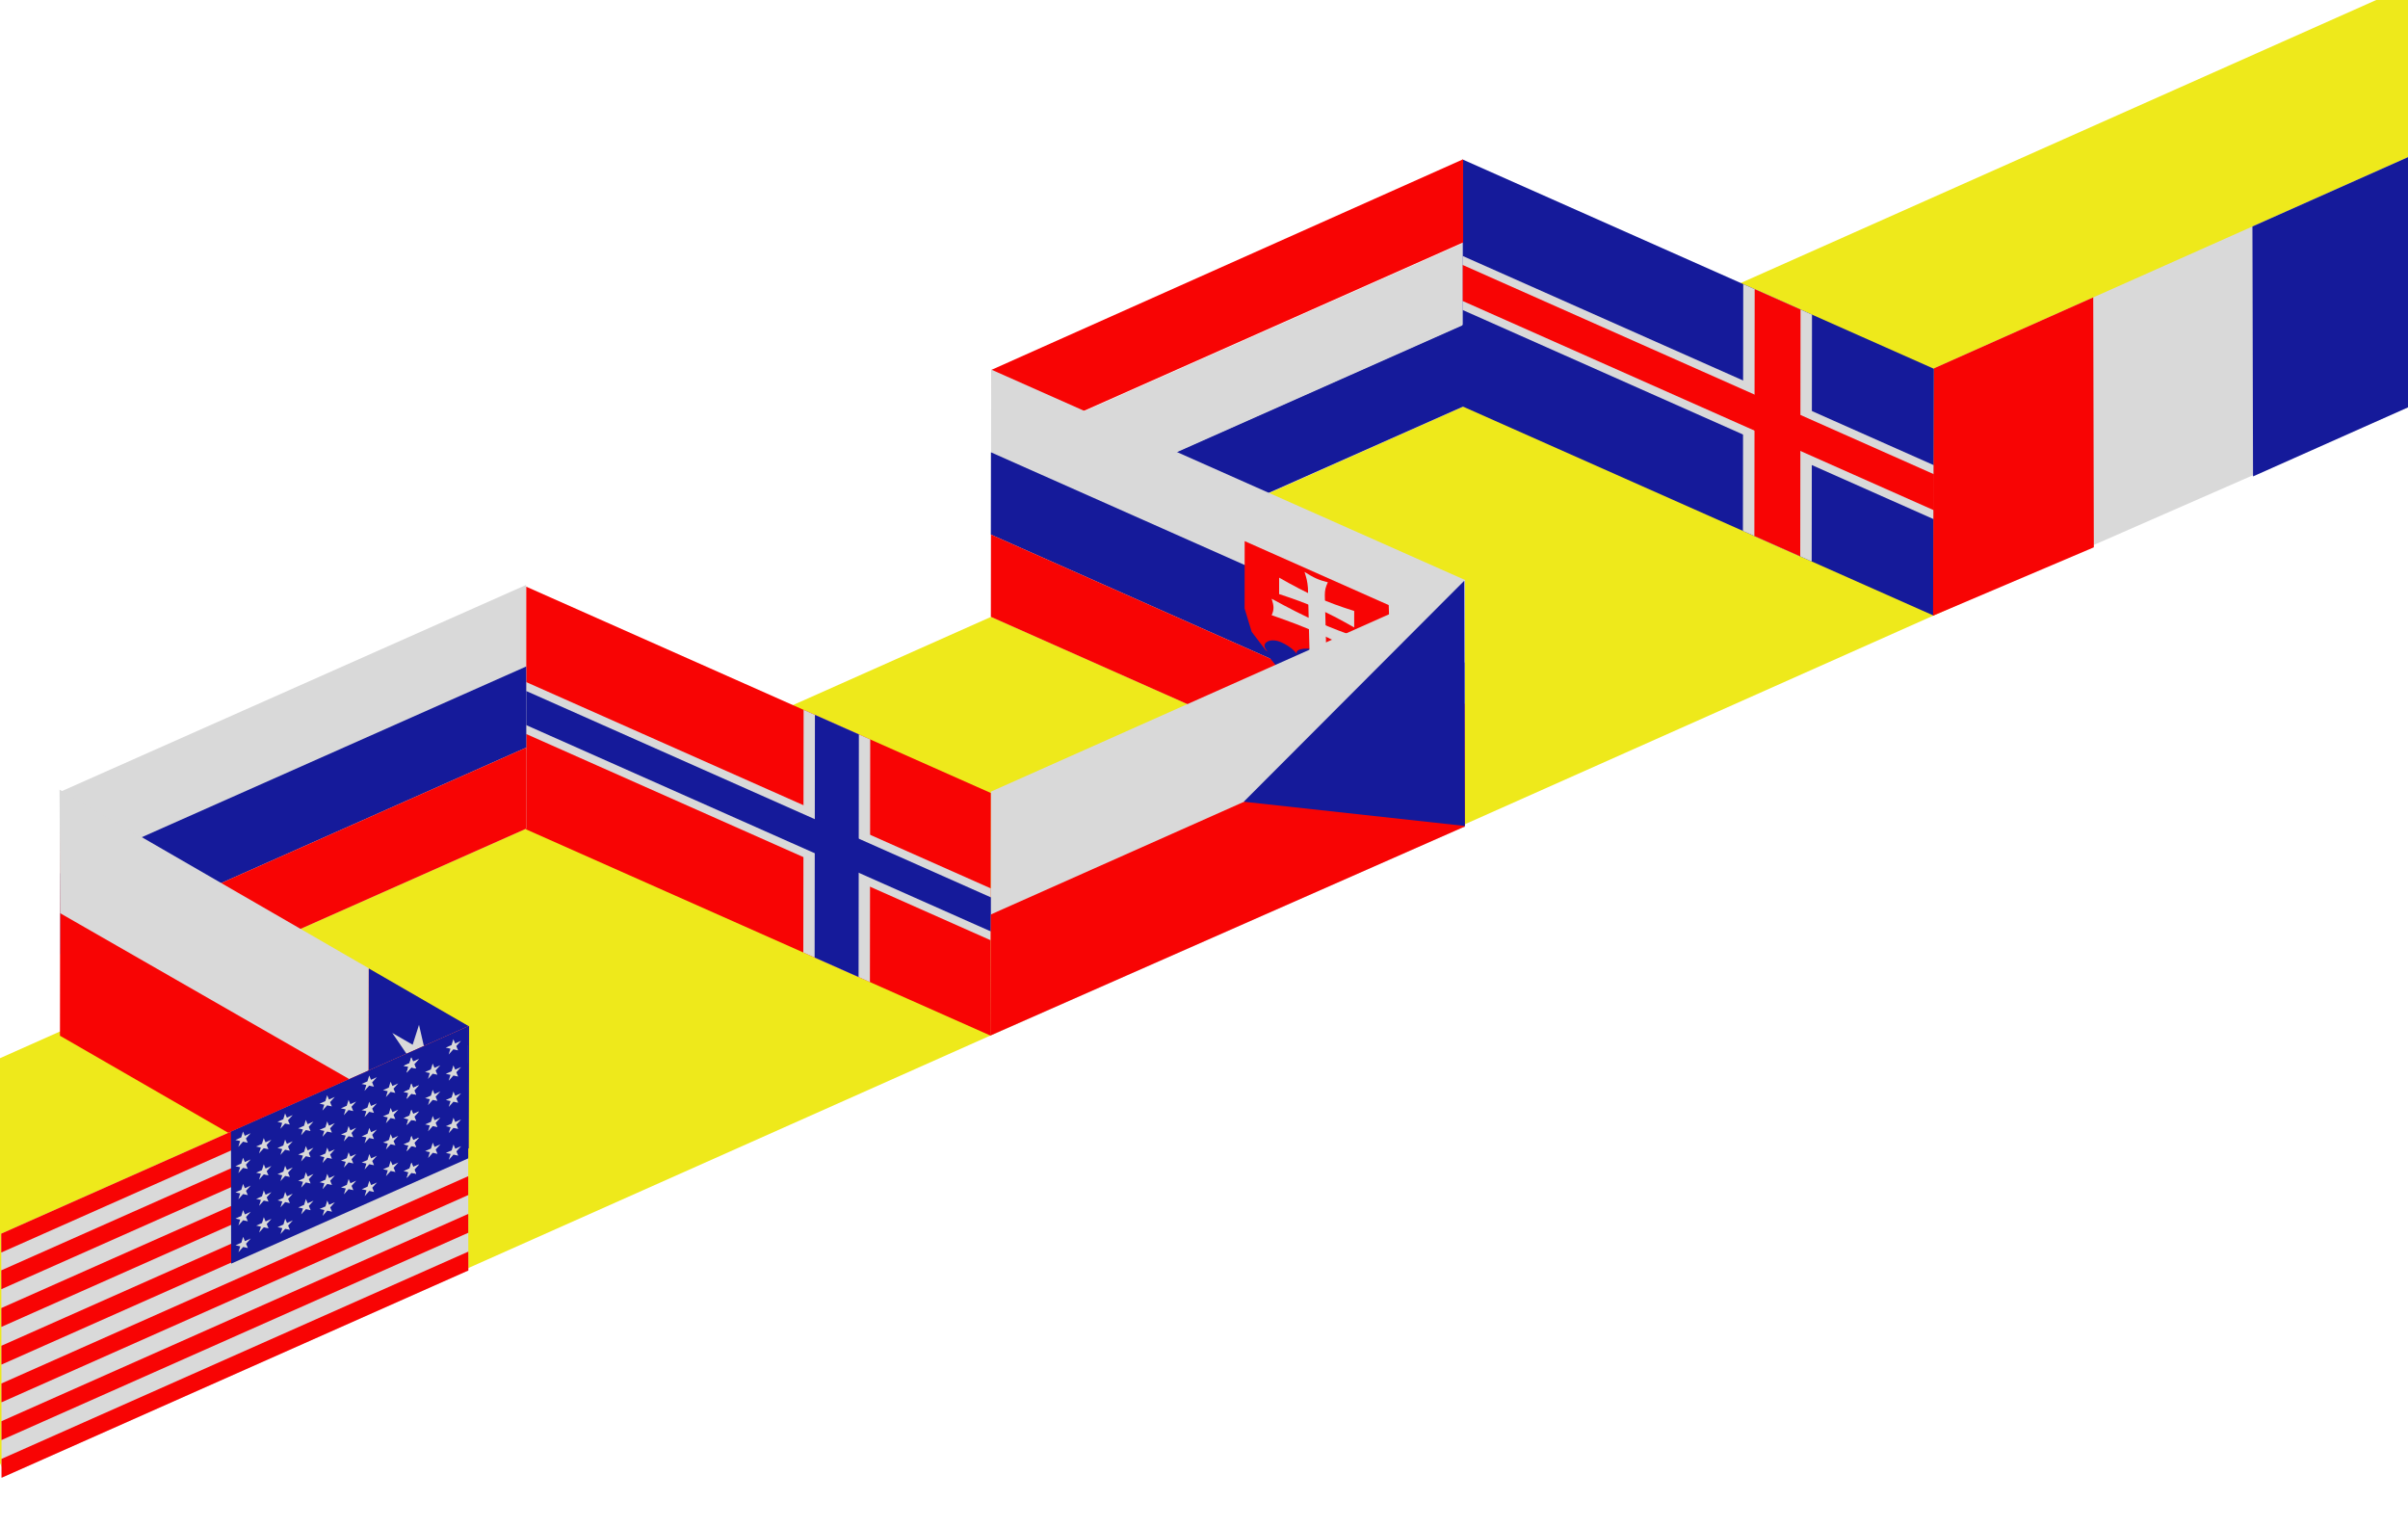 <svg width="1920" height="1217" viewBox="0 0 1920 1217" fill="none" xmlns="http://www.w3.org/2000/svg">
<g clip-path="url(#clip0_323_341)">
<path d="M-119.94 896.965L1992.01 -43.335L2115.94 235.021L3.992 1175.32L-119.94 896.965Z" fill="#EEE91B"/>
<path d="M1166.31 127.186L1542.08 294.02L1541.84 490.766L1166.07 323.933L1166.31 127.186Z" fill="#151A9A"/>
<path d="M1389.95 226.476L1444.78 250.82L1444.54 447.567L1389.7 423.222L1389.95 226.476Z" fill="#D9D9D9"/>
<path d="M1166.17 247.096L1166.22 204.031L1541.99 370.864L1541.93 413.929L1166.17 247.096Z" fill="#D9D9D9"/>
<path d="M1399.09 230.532L1435.64 246.762L1435.4 443.509L1398.84 427.279L1399.09 230.532Z" fill="#F80404"/>
<path d="M1166.18 239.913L1166.21 211.203L1542.51 378.275L1542.48 406.985L1166.18 239.913Z" fill="#F80404"/>
<path d="M790.768 425.558L1166.69 258.66L1166.77 324.036L790.85 490.934L790.768 425.558Z" fill="#151A9A"/>
<path d="M790.16 360.826L1165.92 194L1166 259.376L790.242 426.202L790.16 360.826Z" fill="#D9D9D9"/>
<path d="M1166.57 126.984L790.605 294.808L790.686 360.185L1166.61 193.288L1166.57 126.984Z" fill="#F80404"/>
<path d="M790.3 294.588L1168.16 462.367L1167.93 659.431L790.07 491.652L790.3 294.588Z" fill="#D9D9D9"/>
<path d="M790.138 360.577L1167.66 528.207L1167.59 593.754L790.061 426.124L790.138 360.577Z" fill="#151A9A"/>
<path d="M790.147 426.166L1167.59 593.758L1167.51 659.305L790.071 491.713L790.147 426.166Z" fill="#F80404"/>
<path d="M1107.29 482.364L992.43 431.363L992.369 485.07L998.011 503.653L1010.13 519.612L1096.14 555.9L1105.32 548.553L1109.11 537.331L1107.29 482.364Z" fill="#F80404"/>
<path d="M1068.11 539.006C1068.1 542.392 1073.86 550.235 1081.31 553.541C1088.75 556.846 1094.79 556.781 1094.79 553.395C1094.8 550.008 1089.04 542.165 1081.59 538.859C1074.15 535.553 1068.11 535.619 1068.11 539.006Z" fill="#151A9A"/>
<path d="M1034.94 524.068C1034.94 527.455 1029.17 530.178 1021.72 526.871C1014.28 523.565 1008.24 518.14 1008.25 514.754C1008.25 511.367 1014.02 508.644 1021.47 511.951C1028.91 515.257 1034.95 520.682 1034.94 524.068Z" fill="#151A9A"/>
<path d="M1084.81 560.591L1092.64 554.97L1080.77 549.069L1072.15 540.586L1060.28 538.49L1050.85 534.3L1039.26 523.866L1032.51 523.622L1022.53 524.267L1010.4 520.148L1020.63 533.156L1029.26 542.273L1051.35 560.97L1058.91 561.996L1068.35 562.592L1078.33 561.312L1084.81 560.591Z" fill="#151A9A" stroke="#151A9A" stroke-width="2"/>
<path d="M1033.87 520.629C1032.42 525.691 1048.56 537.475 1057.05 539.586C1064.49 542.892 1071.07 542.644 1071.07 539.257C1071.08 535.871 1059.66 522.561 1052.21 519.255C1043.93 515.573 1032.98 516.841 1033.87 520.629Z" fill="#151A9A"/>
<path d="M1058.75 464.189C1051.8 462.478 1047.75 460.74 1040.15 455.93C1041.71 460.753 1042.44 463.496 1042.86 468.561L1044.12 518.798L1057.6 524.598L1056.34 474.541C1056.36 470.399 1056.91 468.119 1058.75 464.189Z" fill="#D9D9D9"/>
<path d="M1079.77 487.061C1056.39 479.623 1043.28 473.757 1019.91 460.484L1019.9 473.594C1043.27 481.181 1056.38 486.923 1079.75 500.171L1079.77 487.061Z" fill="#D9D9D9"/>
<path d="M1086.75 509.629C1058.32 499.947 1042.38 492.821 1013.96 477.305C1015.86 483.174 1015.92 486.099 1013.94 490.414C1042.37 500.246 1058.32 507.246 1086.74 522.738C1085.37 517.187 1085.27 514.26 1086.75 509.629Z" fill="#D9D9D9"/>
<path d="M419.271 661.057L789.881 825.602L790.12 632.197L419.51 467.653L419.271 661.057Z" fill="#F80404"/>
<path d="M640.506 759.284L693.624 782.867L693.863 589.463L640.745 565.879L640.506 759.284Z" fill="#D9D9D9"/>
<path d="M419.414 543.669L419.363 585.039L789.972 749.583L790.024 708.213L419.414 543.669Z" fill="#D9D9D9"/>
<path d="M649.54 763.296L684.576 778.852L684.815 585.447L649.779 569.892L649.54 763.296Z" fill="#151A9A"/>
<path d="M419.408 550.776L419.375 577.945L790.516 742.726L790.55 715.557L419.408 550.776Z" fill="#151A9A"/>
<path d="M790.129 631.052L1167.4 463.023L1167.87 658.901L790 825.5L790.129 631.052Z" fill="#D9D9D9"/>
<path d="M790 728.99L1167.63 560.961L1167.87 658.9L789.636 825.5L790 728.99Z" fill="#F80404"/>
<path d="M991.682 639.115L1168 658.43L1167.53 462.949L991.682 639.115Z" fill="#151A9A"/>
<path d="M419.475 466.297L48.016 631.219L48.256 825.433L419.715 660.512L419.475 466.297Z" fill="#D9D9D9"/>
<path d="M419.549 531.313L48.09 696.234L48.17 760.833L419.629 595.912L419.549 531.313Z" fill="#151A9A"/>
<path d="M419.636 595.915L48.176 760.836L48.256 825.435L419.716 660.514L419.636 595.915Z" fill="#F80404"/>
<path d="M48.3 630.776L373.475 818.32L373.027 1013.22L47.852 825.679L48.3 630.776Z" fill="#F80404"/>
<path d="M293.938 771.961L374.005 818.203L373.781 915.655L293.714 869.413L293.938 771.961Z" fill="#151A9A"/>
<path d="M294 771.876L47.5 629.5L47.965 727.978L293.777 869L294 771.876Z" fill="#D9D9D9"/>
<path d="M334.093 816.938L329.027 832.826L312.806 823.454L325.908 842.646L320.842 858.535L334.007 854.508L347.109 873.7L342.13 852.02L355.294 847.991L339.06 838.619L334.093 816.938Z" fill="#D9D9D9"/>
<path d="M1922.92 124L1542.06 293.628V490.21L1923.4 323.232L1922.92 124Z" fill="#D9D9D9"/>
<path d="M1795.96 180.543L1922.92 124L1923.4 323.232L1796.44 379.775L1795.96 180.543Z" fill="#151A9A"/>
<path d="M1669.01 237.086L1542.06 293.628L1541.29 490.825L1669.49 436.318L1669.01 237.086Z" fill="#F80404"/>
<path d="M1 983.436L373.179 818.195L373.42 1012.79L1.24 1178.03L1 983.436Z" fill="#D9D9D9"/>
<path d="M1.222 1162.99L373.401 997.754L373.42 1012.79L1.24 1178.03L1.222 1162.99Z" fill="#F80404"/>
<path d="M1.185 1132.93L373.364 967.688L373.383 982.72L1.203 1147.96L1.185 1132.93Z" fill="#F80404"/>
<path d="M1.148 1102.87L373.327 937.625L373.346 952.658L1.167 1117.9L1.148 1102.87Z" fill="#F80404"/>
<path d="M1.123 1072.8L373.302 907.555L373.321 922.588L1.142 1087.83L1.123 1072.8Z" fill="#F80404"/>
<path d="M1.074 1042.73L373.253 877.492L373.272 892.525L1.093 1057.77L1.074 1042.73Z" fill="#F80404"/>
<path d="M1.037 1012.67L373.216 847.426L373.235 862.459L1.055 1027.7L1.037 1012.67Z" fill="#F80404"/>
<path d="M1 983.436L373.179 818.195L373.198 833.228L1.019 998.469L1 983.436Z" fill="#F80404"/>
<path d="M184.161 902.116L373.179 818.195L373.309 923.425L184.291 1007.35L184.161 902.116Z" fill="#151A9A"/>
<path d="M328.041 926.812L326.611 931.488L321.964 933.55L325.724 934.378L324.294 939.055L328.041 934.891L331.8 935.72L330.37 932.318L334.118 928.154L329.471 930.214L328.041 926.812Z" fill="#D9D9D9"/>
<path d="M328.016 905.52L326.586 910.196L321.939 912.257L325.699 913.087L324.269 917.762L328.016 913.598L331.776 914.428L330.346 911.025L334.093 906.861L329.446 908.923L328.016 905.52Z" fill="#D9D9D9"/>
<path d="M327.979 884.641L326.549 889.316L321.915 891.378L325.674 892.206L324.244 896.883L327.991 892.719L331.751 893.548L330.309 890.146L334.068 885.982L329.421 888.043L327.979 884.641Z" fill="#D9D9D9"/>
<path d="M327.955 863.758L326.525 868.435L321.89 870.495L325.65 871.325L324.22 876.001L327.967 871.837L331.726 872.666L330.284 869.263L334.044 865.099L329.397 867.161L327.955 863.758Z" fill="#D9D9D9"/>
<path d="M311.524 925.375L310.094 930.051L305.447 932.112L309.207 932.941L307.777 937.618L311.536 933.454L315.284 934.282L313.854 930.881L317.601 926.717L312.966 928.777L311.524 925.375Z" fill="#D9D9D9"/>
<path d="M311.499 904.082L310.069 908.759L305.422 910.819L309.182 911.649L307.752 916.325L311.499 912.161L315.259 912.991L313.829 909.588L317.576 905.424L312.929 907.485L311.499 904.082Z" fill="#D9D9D9"/>
<path d="M311.462 883.195L310.045 887.871L305.398 889.933L309.157 890.761L307.727 895.438L311.475 891.274L315.234 892.103L313.792 888.701L317.552 884.537L312.905 886.597L311.462 883.195Z" fill="#D9D9D9"/>
<path d="M311.438 862.32L310.008 866.997L305.373 869.058L309.133 869.887L307.703 874.563L311.45 870.399L315.21 871.229L313.767 867.826L317.527 863.662L312.88 865.723L311.438 862.32Z" fill="#D9D9D9"/>
<path d="M327.93 842.883L326.5 847.56L321.866 849.621L325.625 850.45L324.195 855.127L327.942 850.963L331.702 851.791L330.26 848.39L334.019 844.224L329.372 846.286L327.93 842.883Z" fill="#D9D9D9"/>
<path d="M328.041 926.812L326.611 931.488L321.964 933.55L325.724 934.378L324.294 939.055L328.041 934.891L331.8 935.72L330.37 932.318L334.118 928.154L329.471 930.214L328.041 926.812Z" fill="#D9D9D9"/>
<path d="M328.016 905.52L326.586 910.196L321.939 912.257L325.699 913.087L324.269 917.762L328.016 913.598L331.776 914.428L330.346 911.025L334.093 906.861L329.446 908.923L328.016 905.52Z" fill="#D9D9D9"/>
<path d="M327.979 884.641L326.549 889.316L321.915 891.378L325.674 892.206L324.244 896.883L327.991 892.719L331.751 893.548L330.309 890.146L334.068 885.982L329.421 888.043L327.979 884.641Z" fill="#D9D9D9"/>
<path d="M327.955 863.758L326.525 868.435L321.89 870.495L325.65 871.325L324.22 876.001L327.967 871.837L331.726 872.666L330.284 869.263L334.044 865.099L329.397 867.161L327.955 863.758Z" fill="#D9D9D9"/>
<path d="M327.93 842.883L326.5 847.56L321.866 849.621L325.625 850.45L324.195 855.127L327.942 850.963L331.702 851.791L330.26 848.39L334.019 844.224L329.372 846.286L327.93 842.883Z" fill="#D9D9D9"/>
<path d="M345.063 910.898L343.634 915.575L338.999 917.637L342.746 918.465L341.329 923.142L345.076 918.978L348.835 919.807L347.393 916.405L351.153 912.241L346.506 914.302L345.063 910.898Z" fill="#D9D9D9"/>
<path d="M345.039 889.602L343.609 894.278L338.962 896.339L342.721 897.169L341.292 901.844L345.051 897.68L348.81 898.51L347.368 895.107L351.115 890.943L346.481 893.005L345.039 889.602Z" fill="#D9D9D9"/>
<path d="M345.014 868.719L343.584 873.396L338.937 875.457L342.696 876.286L341.267 880.963L345.026 876.799L348.786 877.627L347.343 874.225L351.091 870.062L346.456 872.122L345.014 868.719Z" fill="#D9D9D9"/>
<path d="M344.989 847.844L343.56 852.519L338.913 854.581L342.672 855.41L341.242 860.087L345.002 855.923L348.761 856.752L347.319 853.349L351.066 849.185L346.432 851.246L344.989 847.844Z" fill="#D9D9D9"/>
<path d="M361.58 912.34L360.15 917.017L355.516 919.078L359.263 919.907L357.833 924.584L361.592 920.42L365.352 921.248L363.91 917.847L367.669 913.683L363.022 915.743L361.58 912.34Z" fill="#D9D9D9"/>
<path d="M361.556 891.043L360.126 895.72L355.479 897.78L359.238 898.61L357.809 903.286L361.568 899.122L365.328 899.952L363.885 896.548L367.633 892.385L362.998 894.446L361.556 891.043Z" fill="#D9D9D9"/>
<path d="M361.531 870.164L360.101 874.841L355.454 876.901L359.214 877.731L357.784 882.408L361.543 878.244L365.303 879.073L363.86 875.669L367.608 871.506L362.973 873.567L361.531 870.164Z" fill="#D9D9D9"/>
<path d="M361.506 849.281L360.077 853.957L355.43 856.019L359.189 856.847L357.759 861.524L361.519 857.36L365.278 858.19L363.836 854.787L367.583 850.623L362.949 852.683L361.506 849.281Z" fill="#D9D9D9"/>
<path d="M361.482 828.406L360.052 833.083L355.405 835.144L359.164 835.973L357.734 840.649L361.494 836.485L365.241 837.315L363.811 833.912L367.558 829.748L362.911 831.809L361.482 828.406Z" fill="#D9D9D9"/>
<path d="M294.489 941.289L293.059 945.966L288.425 948.026L292.184 948.856L290.754 953.532L294.502 949.368L298.261 950.198L296.819 946.794L300.578 942.631L295.931 944.692L294.489 941.289Z" fill="#D9D9D9"/>
<path d="M294.464 919.992L293.035 924.669L288.4 926.731L292.147 927.559L290.717 932.236L294.477 928.072L298.236 928.901L296.794 925.499L300.541 921.335L295.907 923.395L294.464 919.992Z" fill="#D9D9D9"/>
<path d="M294.44 899.113L293.01 903.79L288.363 905.851L292.123 906.679L290.693 911.356L294.452 907.192L298.212 908.022L296.77 904.619L300.517 900.455L295.882 902.515L294.44 899.113Z" fill="#D9D9D9"/>
<path d="M294.415 878.234L292.985 882.911L288.338 884.972L292.098 885.802L290.668 890.478L294.428 886.313L298.187 887.143L296.745 883.74L300.492 879.576L295.857 881.638L294.415 878.234Z" fill="#D9D9D9"/>
<path d="M277.972 939.844L276.542 944.521L271.908 946.581L275.667 947.411L274.237 952.087L277.984 947.923L281.744 948.752L280.302 945.349L284.061 941.185L279.414 943.247L277.972 939.844Z" fill="#D9D9D9"/>
<path d="M277.948 918.555L276.518 923.232L271.883 925.293L275.643 926.122L274.213 930.799L277.96 926.635L281.72 927.463L280.277 924.061L284.037 919.897L279.39 921.958L277.948 918.555Z" fill="#D9D9D9"/>
<path d="M277.923 897.672L276.493 902.349L271.859 904.409L275.606 905.239L274.176 909.915L277.935 905.751L281.695 906.581L280.253 903.177L284 899.013L279.365 901.074L277.923 897.672Z" fill="#D9D9D9"/>
<path d="M277.898 876.789L276.468 881.466L271.821 883.528L275.581 884.356L274.151 889.033L277.91 884.869L281.67 885.698L280.228 882.295L283.975 878.131L279.34 880.192L277.898 876.789Z" fill="#D9D9D9"/>
<path d="M294.391 857.359L292.961 862.035L288.314 864.097L292.073 864.925L290.643 869.602L294.403 865.438L298.162 866.267L296.72 862.865L300.468 858.701L295.833 860.761L294.391 857.359Z" fill="#D9D9D9"/>
<path d="M260.95 957.02L259.52 961.695L254.873 963.757L258.632 964.585L257.203 969.262L260.962 965.098L264.722 965.927L263.279 962.525L267.027 958.361L262.392 960.421L260.95 957.02Z" fill="#D9D9D9"/>
<path d="M260.925 935.719L259.495 940.396L254.849 942.457L258.608 943.286L257.178 947.963L260.938 943.799L264.697 944.627L263.255 941.224L267.002 937.06L262.368 939.122L260.925 935.719Z" fill="#D9D9D9"/>
<path d="M260.9 914.844L259.471 919.519L254.824 921.581L258.583 922.41L257.153 927.087L260.913 922.923L264.66 923.751L263.23 920.349L266.977 916.185L262.343 918.246L260.9 914.844Z" fill="#D9D9D9"/>
<path d="M260.876 893.965L259.446 898.642L254.799 900.702L258.559 901.532L257.129 906.208L260.876 902.044L264.635 902.874L263.205 899.47L266.953 895.306L262.306 897.368L260.876 893.965Z" fill="#D9D9D9"/>
<path d="M243.903 955.812L242.473 960.489L237.826 962.55L241.586 963.38L240.156 968.056L243.915 963.893L247.675 964.721L246.233 961.318L249.98 957.154L245.345 959.216L243.903 955.812Z" fill="#D9D9D9"/>
<path d="M243.878 934.516L242.448 939.191L237.801 941.253L241.561 942.081L240.131 946.758L243.89 942.594L247.638 943.424L246.208 940.021L249.955 935.857L245.308 937.918L243.878 934.516Z" fill="#D9D9D9"/>
<path d="M243.854 913.637L242.424 918.314L237.777 920.374L241.536 921.204L240.106 925.879L243.854 921.716L247.613 922.545L246.183 919.142L249.93 914.978L245.283 917.04L243.854 913.637Z" fill="#D9D9D9"/>
<path d="M243.829 892.762L242.399 897.437L237.752 899.499L241.511 900.328L240.081 905.004L243.829 900.841L247.588 901.669L246.158 898.267L249.906 894.103L245.259 896.164L243.829 892.762Z" fill="#D9D9D9"/>
<path d="M260.851 873.086L259.421 877.763L254.774 879.824L258.534 880.653L257.104 885.33L260.851 881.166L264.611 881.995L263.181 878.593L266.928 874.429L262.281 876.489L260.851 873.086Z" fill="#D9D9D9"/>
<path d="M227.411 971.492L225.981 976.169L221.334 978.23L225.093 979.059L223.663 983.735L227.411 979.571L231.17 980.401L229.74 976.998L233.487 972.834L228.84 974.895L227.411 971.492Z" fill="#D9D9D9"/>
<path d="M227.374 950.195L225.944 954.871L221.309 956.933L225.069 957.761L223.639 962.438L227.386 958.274L231.145 959.103L229.703 955.701L233.463 951.537L228.816 953.597L227.374 950.195Z" fill="#D9D9D9"/>
<path d="M227.349 929.312L225.919 933.989L221.284 936.05L225.044 936.88L223.614 941.555L227.361 937.391L231.121 938.221L229.678 934.818L233.438 930.654L228.791 932.716L227.349 929.312Z" fill="#D9D9D9"/>
<path d="M227.324 908.438L225.894 913.114L221.26 915.175L225.019 916.005L223.589 920.681L227.336 916.518L231.096 917.346L229.654 913.943L233.413 909.779L228.766 911.841L227.324 908.438Z" fill="#D9D9D9"/>
<path d="M210.351 970.289L208.921 974.965L204.287 977.026L208.046 977.855L206.616 982.532L210.363 978.368L214.123 979.196L212.681 975.794L216.44 971.631L211.793 973.691L210.351 970.289Z" fill="#D9D9D9"/>
<path d="M210.326 948.992L208.896 953.669L204.262 955.729L208.021 956.559L206.591 961.235L210.338 957.071L214.098 957.901L212.656 954.498L216.415 950.334L211.768 952.395L210.326 948.992Z" fill="#D9D9D9"/>
<path d="M210.302 928.109L208.872 932.786L204.237 934.848L207.997 935.676L206.567 940.353L210.314 936.189L214.074 937.018L212.631 933.616L216.391 929.452L211.744 931.512L210.302 928.109Z" fill="#D9D9D9"/>
<path d="M210.277 907.234L208.847 911.91L204.2 913.972L207.96 914.8L206.53 919.477L210.289 915.313L214.049 916.143L212.607 912.74L216.354 908.576L211.719 910.636L210.277 907.234Z" fill="#D9D9D9"/>
<path d="M227.299 887.562L225.87 892.238L221.235 894.3L224.994 895.128L223.565 899.805L227.312 895.641L231.071 896.47L229.629 893.068L233.388 888.904L228.741 890.964L227.299 887.562Z" fill="#D9D9D9"/>
<path d="M193.859 985.969L192.429 990.646L187.794 992.706L191.554 993.536L190.124 998.213L193.871 994.049L197.631 994.877L196.188 991.474L199.948 987.31L195.301 989.372L193.859 985.969Z" fill="#D9D9D9"/>
<path d="M193.834 964.672L192.404 969.348L187.757 971.409L191.517 972.238L190.087 976.915L193.847 972.751L197.606 973.581L196.164 970.177L199.911 966.013L195.276 968.074L193.834 964.672Z" fill="#D9D9D9"/>
<path d="M193.81 943.789L192.38 948.466L187.733 950.526L191.492 951.356L190.062 956.033L193.822 951.868L197.581 952.698L196.139 949.294L199.886 945.131L195.252 947.192L193.81 943.789Z" fill="#D9D9D9"/>
<path d="M193.785 922.918L192.355 927.594L187.708 929.655L191.468 930.484L190.038 935.161L193.797 930.997L197.557 931.825L196.115 928.423L199.862 924.26L195.227 926.32L193.785 922.918Z" fill="#D9D9D9"/>
<path d="M193.76 902.035L192.33 906.712L187.683 908.772L191.443 909.602L190.013 914.278L193.772 910.114L197.52 910.944L196.09 907.541L199.837 903.377L195.202 905.438L193.76 902.035Z" fill="#D9D9D9"/>
</g>
<defs>
<clipPath id="clip0_323_341">
<rect width="2109" height="1217" fill="white" transform="matrix(-1 0 0 1 2015 0)"/>
</clipPath>
</defs>
</svg>
